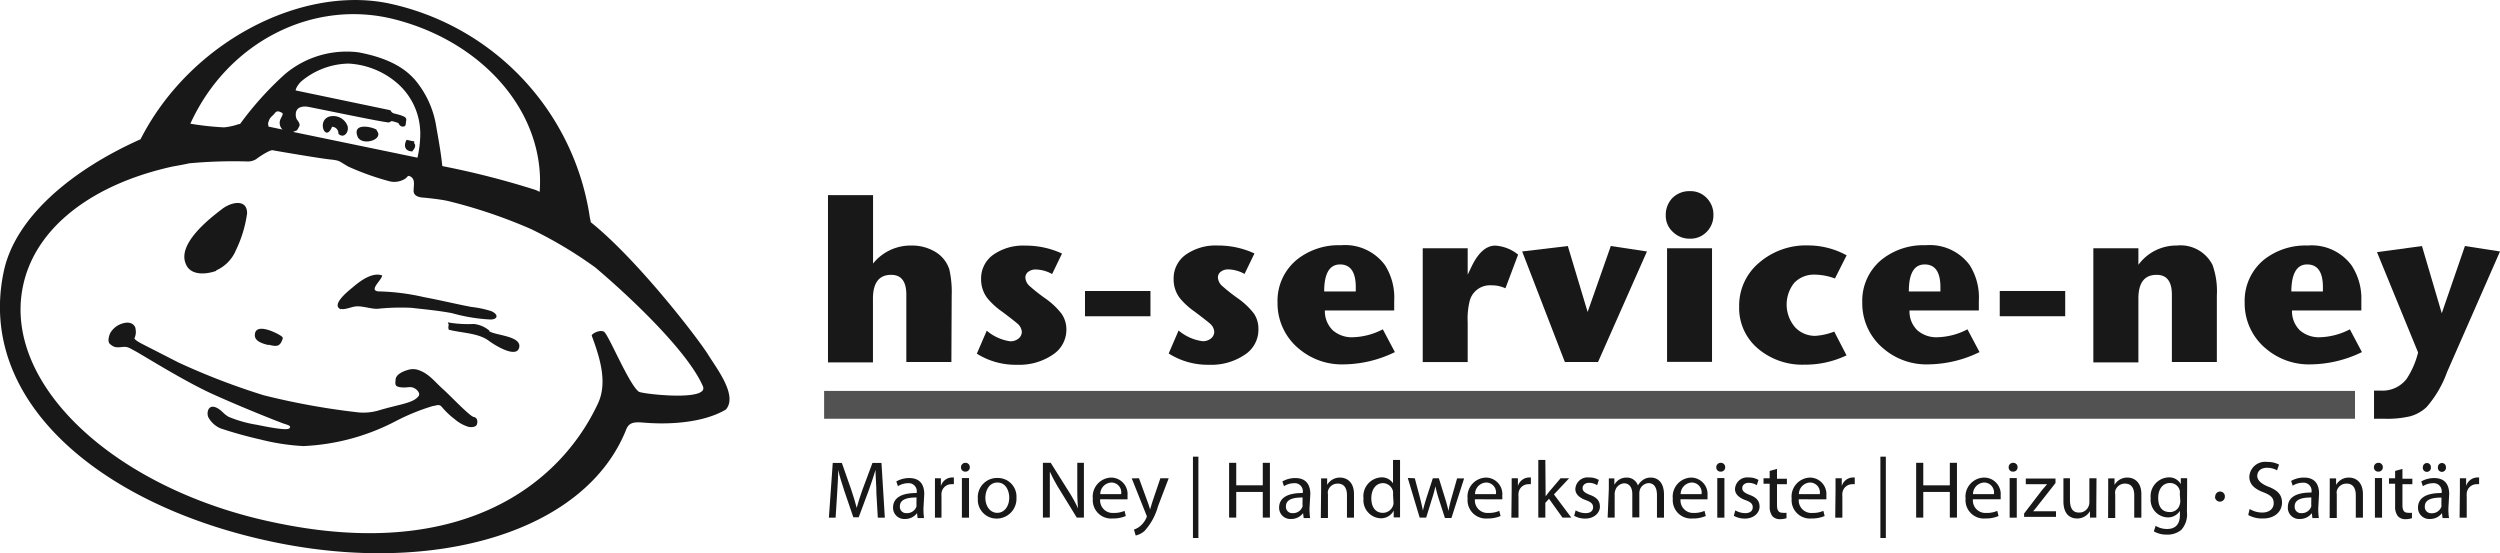 <svg xmlns="http://www.w3.org/2000/svg" viewBox="0 0 252.42 55.85"><defs><style>.cls-1{fill:#181818;}.cls-2{fill:#525252;}</style></defs><title>Element 28</title><g id="Ebene_2" data-name="Ebene 2"><g id="Ebene_1-2" data-name="Ebene 1"><path class="cls-1" d="M38.08,13.24,38,13.08c-.56-.31-2.38-.67-1.92.65C36.41,14.79,38.75,14.16,38.08,13.24Zm3.57,2c.22-.22.38-.56.17-.77l0-.21c-.26,0-.52-.11-.77-.14C40.72,14.73,40.89,15.28,41.65,15.29Zm-8.14-2.44a.66.66,0,0,1,.66.71c.56.54,1.1-.2.92-.79a1.53,1.53,0,0,0-1.53-1C31.83,11.82,32.81,14.52,33.51,12.84Zm-6.41,22c.89.23,1.19.2,1.46-.66a.44.44,0,0,0-.09-.15c-.15-.18-2.75-1.61-2.74-.13C25.73,34.51,26.67,34.73,27.1,34.84Zm-5.27-7.5a3.86,3.86,0,0,0,2-2.06,12.46,12.46,0,0,0,1.12-3.7c0-1.52-1.65-1.12-2.52-.44-1.32,1-4.57,3.55-3.66,5.57C19.26,27.87,20.86,27.7,21.83,27.35Zm12.59,3.88c.39.15,1.18-.27,1.68-.25.66,0,1.35.26,2,.25a22.71,22.71,0,0,1,3.43-.1c1.39.16,2.75.28,4.11.54a17.59,17.59,0,0,0,3.87.64c.77,0,.86-.52.08-.85a10.5,10.5,0,0,0-2-.42C46,30.69,44.42,30.3,42.8,30a22.36,22.36,0,0,0-4.68-.58l.07,0c-1-.11.4-1.17.39-1.61-1-.37-2.26.59-3,1.23C35.16,29.38,33.36,30.82,34.42,31.23Zm15,2.21a2.94,2.94,0,0,0-1.58-.68,12,12,0,0,1-2.63-.16l.1.24a.81.81,0,0,0,0,.5c1.3.34,3,.32,4.06,1.13.46.35,2.93,1.94,3.07.55C52.5,33.91,50,33.86,49.39,33.44ZM47.83,42.1c-.43-.09-2.38-2.17-3.06-2.77-.9-.8-1.49-1.66-2.62-2a1.65,1.65,0,0,0-.9,0c-.7.19-1.28.53-1.31,1s-.12.71.58.78.92-.17,1.41.14c.21.13.52.47.34.73-.52.74-2,.84-4.07,1.47a5.51,5.51,0,0,1-2,.19,72.93,72.93,0,0,1-9.57-1.73,70,70,0,0,1-8.59-3.3l-3.62-1.85c-.95-.48-.84-.62-.84-.62a1.47,1.47,0,0,0,.11-.9c0-.28-.34-.87-1.29-.59a2.1,2.1,0,0,0-1.28,1s-.37.8,0,1.1.55.36,1.18.29.74.09,1.39.43,4.87,3,7.78,4.32,6.82,2.87,7.23,3,.77.23.5.47-2.4-.19-3.26-.37a12.39,12.39,0,0,1-2.87-.81c-.53-.33-.59-.53-1-.8-1.11-.7-1.26.52-1,.91a2.54,2.54,0,0,0,1.19,1.06,42.1,42.1,0,0,0,4.06,1.13,22.24,22.24,0,0,0,4.31.66A22.25,22.25,0,0,0,40,42.5,21.44,21.44,0,0,1,43.69,41c.46-.06.65-.24.94.11a8.14,8.14,0,0,0,1.3,1.23,3.8,3.8,0,0,0,1.38.76c.36.07.76,0,.84-.24S48.25,42.18,47.83,42.1Zm23.62-6.37c-1.3-2-7.25-9.66-11.81-13.3,0-.16-.06-.32-.09-.51A26,26,0,0,0,39.19.33c-8.81-1.79-20,3.91-25,13.73C7.29,17.14,1.57,21.89.39,27.36c-2.84,13.2,9.95,23.85,27.49,27.42,16,3.27,31.19-1,35.34-11.4.38-1,1.26-.71,2.5-.66.23,0,4.66.35,7.57-1.37C74.53,39.92,72.3,37.13,71.45,35.73ZM39.83,1.95c9,2.29,15.25,9.48,14.66,17.42l-.38-.18a84.73,84.73,0,0,0-9.45-2.42c-.07-.58-.1-1.14-.6-3.91A9.64,9.64,0,0,0,41.85,8c-.47-.48-1.75-2-5.68-2.72a9.66,9.66,0,0,0-7.38,2.19,32.68,32.68,0,0,0-4.56,5.06l-.12,0a6.33,6.33,0,0,1-1.49.33,29.58,29.58,0,0,1-3.4-.37C23,4.19,31.67-.14,39.83,1.95ZM30,12.1c-.15-.19-.31-1,.28-1.25a1.39,1.39,0,0,1,.72-.08c.18,0,8.11,1.68,8.29,1.59s.18-.12.28-.13a4.15,4.15,0,0,1,.66.2s.14.38.47.35.24-.24.31-.57-.14-.41-.43-.53a7.19,7.19,0,0,0-.78-.22.57.57,0,0,1-.38-.33l-9.57-2s0-.32.53-.88A7.63,7.63,0,0,1,35.2,6.42a8.17,8.17,0,0,1,5,2.06,6.77,6.77,0,0,1,2.23,5.29,11,11,0,0,1-.28,2.15L29.59,13.32l.32-.13c.1,0,.21-.27.31-.44S30.16,12.29,30,12.1ZM28.45,13l.08.08-1.43-.3a.32.32,0,0,0,0-.09c-.07-.24,0-.37.1-.62s.37-.4.58-.68.52-.08.69,0,0,.32-.12.58A.93.93,0,0,0,28.45,13ZM64.5,39.55c-1-.73-3.08-5.82-3.52-6.06s-1.3.24-1.23.41c.84,2.26,1.61,4.75.62,6.85-3.85,8.23-13.88,16-32.69,12C11.67,49.42.28,38.86,2.31,28.94c1.14-5.6,6.3-9.75,13.47-11.72.55-.15,1.1-.29,1.67-.41v0c.46-.08,1.08-.19,1.65-.32a48.59,48.59,0,0,1,5.78-.19,1.63,1.63,0,0,0,1-.24c.18-.16,1.37-.95,1.65-.89s4.74.82,5.8.93.85.17,1.86.73a27,27,0,0,0,4.16,1.48,2,2,0,0,0,1.3-.13c.59-.22.42-.6.85-.32s.27.84.26,1.38.51.64.74.69c0,0,1.69.14,2.67.35a51.47,51.47,0,0,1,8.45,2.85A42.89,42.89,0,0,1,60.1,27c3.82,3.23,9.41,8.6,10.87,12C71.64,40.56,64.79,39.77,64.5,39.55Z"/><rect class="cls-2" x="83.21" y="39.47" width="154.57" height="2.81"/><path class="cls-1" d="M96.06,36.55H91.51V29.75q0-2-1.53-2-1.84,0-1.84,2.41v6.43H83.6V19.7h4.55v6.91A4.87,4.87,0,0,1,92,24.79a4.6,4.6,0,0,1,2.37.6,3.22,3.22,0,0,1,1.49,1.84,10.47,10.47,0,0,1,.23,2.66Z"/><path class="cls-1" d="M107.67,33.23a3,3,0,0,1-1.4,2.6,6,6,0,0,1-3.56,1,7.35,7.35,0,0,1-4.08-1.12l1-2.32A4.69,4.69,0,0,0,102,34.46a1.29,1.29,0,0,0,.83-.27.86.86,0,0,0,.34-.69,1.19,1.19,0,0,0-.41-.8q-.3-.27-1.56-1.22a7.45,7.45,0,0,1-1.49-1.35,3.11,3.11,0,0,1-.65-1.93,2.93,2.93,0,0,1,1.23-2.48,5.24,5.24,0,0,1,3.22-.92,8.7,8.7,0,0,1,3.72.8l-1,2.07a3.51,3.51,0,0,0-1.67-.46,1.18,1.18,0,0,0-.73.23.71.71,0,0,0-.3.6,1.24,1.24,0,0,0,.44.85,17.07,17.07,0,0,0,1.53,1.21,7.58,7.58,0,0,1,1.67,1.56A2.74,2.74,0,0,1,107.67,33.23Z"/><path class="cls-1" d="M116.16,31.93h-6.61V29.38h6.61Z"/><path class="cls-1" d="M127.06,33.23a3,3,0,0,1-1.4,2.6,6,6,0,0,1-3.56,1A7.36,7.36,0,0,1,118,35.69l1-2.32a4.69,4.69,0,0,0,2.43,1.08,1.29,1.29,0,0,0,.83-.27.86.86,0,0,0,.34-.69,1.18,1.18,0,0,0-.41-.8q-.3-.27-1.56-1.22a7.51,7.51,0,0,1-1.49-1.35,3.1,3.1,0,0,1-.64-1.93,2.93,2.93,0,0,1,1.23-2.48,5.23,5.23,0,0,1,3.22-.92,8.7,8.7,0,0,1,3.71.8l-1,2.07A3.5,3.5,0,0,0,124,27.2a1.18,1.18,0,0,0-.73.23.71.71,0,0,0-.3.6,1.24,1.24,0,0,0,.44.85,17.24,17.24,0,0,0,1.53,1.21,7.57,7.57,0,0,1,1.66,1.56A2.74,2.74,0,0,1,127.06,33.23Z"/><path class="cls-1" d="M140.77,30.35c0,.43,0,.77,0,1h-7a2.68,2.68,0,0,0,.8,2,2.91,2.91,0,0,0,2.05.7,6.92,6.92,0,0,0,3-.8l1.22,2.3a12,12,0,0,1-5.14,1.24,6.69,6.69,0,0,1-4.48-1.52,5.93,5.93,0,0,1-2.23-4.73,5.36,5.36,0,0,1,2-4.36,6.77,6.77,0,0,1,4.41-1.42,5,5,0,0,1,4.43,2A6.08,6.08,0,0,1,140.77,30.35Zm-3.88-.92V29q0-2.29-1.58-2.3c-1.07,0-1.61.91-1.61,2.73Z"/><path class="cls-1" d="M153.28,25.71,152,29.11a3.2,3.2,0,0,0-1.41-.3,2.11,2.11,0,0,0-2.19,1.54,7.48,7.48,0,0,0-.21,2.21v4h-4.54V25.07h4.54v2.66l.35-.73c.69-1.47,1.5-2.2,2.44-2.2A4.05,4.05,0,0,1,153.28,25.71Z"/><path class="cls-1" d="M166.29,25.39l-4.94,11.16H158l-4.31-11.16,4.61-.55,2,6.66,2.34-6.66Z"/><path class="cls-1" d="M173,21.69a2.36,2.36,0,0,1-.68,1.72,2.27,2.27,0,0,1-1.69.69,2.4,2.4,0,0,1-1.72-.68,2.18,2.18,0,0,1-.72-1.64,2.45,2.45,0,0,1,.68-1.8,2.42,2.42,0,0,1,1.78-.68,2.23,2.23,0,0,1,1.67.69A2.36,2.36,0,0,1,173,21.69Zm-.14,14.85h-4.54V25.07h4.54Z"/><path class="cls-1" d="M186.44,35.88a9.67,9.67,0,0,1-4.25.94,6.91,6.91,0,0,1-4.59-1.54,5.34,5.34,0,0,1-2-4.34,5.63,5.63,0,0,1,2-4.4,7.24,7.24,0,0,1,5-1.76,8.08,8.08,0,0,1,3.85,1l-1.18,2.34a6,6,0,0,0-2-.39,2.75,2.75,0,0,0-2.11.83,3.51,3.51,0,0,0,.06,4.45,2.72,2.72,0,0,0,2.07.9,6.36,6.36,0,0,0,1.91-.43Z"/><path class="cls-1" d="M199.8,30.35c0,.43,0,.77,0,1h-7a2.66,2.66,0,0,0,.79,2,2.93,2.93,0,0,0,2.06.7,6.91,6.91,0,0,0,3-.8l1.22,2.3a12.06,12.06,0,0,1-5.14,1.24,6.66,6.66,0,0,1-4.47-1.52,5.93,5.93,0,0,1-2.23-4.73,5.36,5.36,0,0,1,2-4.36,6.76,6.76,0,0,1,4.41-1.42,5,5,0,0,1,4.43,2A6.08,6.08,0,0,1,199.8,30.35Zm-3.88-.92V29q0-2.29-1.58-2.3c-1.08,0-1.61.91-1.61,2.73Z"/><path class="cls-1" d="M208.52,31.93h-6.61V29.38h6.61Z"/><path class="cls-1" d="M223.83,36.55h-4.54V29.75q0-2-1.54-2-1.84,0-1.84,2.39v6.45h-4.55V25.07h4.55v1.67a4.74,4.74,0,0,1,3.87-1.95,3.63,3.63,0,0,1,3.61,1.95,7.88,7.88,0,0,1,.44,3.12Z"/><path class="cls-1" d="M238.42,30.35c0,.43,0,.77,0,1h-7a2.69,2.69,0,0,0,.79,2,2.92,2.92,0,0,0,2.05.7,6.91,6.91,0,0,0,3-.8l1.22,2.3a12.05,12.05,0,0,1-5.14,1.24,6.68,6.68,0,0,1-4.47-1.52,5.93,5.93,0,0,1-2.23-4.73,5.36,5.36,0,0,1,2-4.36A6.76,6.76,0,0,1,233,24.79a5,5,0,0,1,4.43,2A6.08,6.08,0,0,1,238.42,30.35Zm-3.88-.92V29q0-2.29-1.58-2.3t-1.61,2.73Z"/><path class="cls-1" d="M252.42,25.39l-5.35,12.19A11.05,11.05,0,0,1,245,41.11a4,4,0,0,1-1.64.92,10.07,10.07,0,0,1-2.58.25h-1.08V39.44h.73a3.06,3.06,0,0,0,2.55-1.17,8.55,8.55,0,0,0,1.17-2.68L240,25.46l4.54-.62,2,6.79,2.34-6.79Z"/><path class="cls-1" d="M88.49,49.84c0-.77-.09-1.71-.09-2.39h0c-.2.64-.42,1.34-.7,2.1l-1,2.68h-.54l-.9-2.63c-.26-.79-.48-1.49-.63-2.15h0c0,.69-.06,1.61-.11,2.45l-.15,2.37h-.68l.39-5.53H85l.94,2.68c.23.68.41,1.29.56,1.86h0c.15-.56.34-1.17.59-1.86l1-2.68H89l.34,5.53h-.71Z"/><path class="cls-1" d="M93.24,51.31a6.67,6.67,0,0,0,.06,1h-.65l-.06-.5h0a1.48,1.48,0,0,1-1.21.59,1.13,1.13,0,0,1-1.21-1.14c0-1,.85-1.49,2.39-1.48v-.08a.81.81,0,0,0-.9-.91,1.91,1.91,0,0,0-1,.3l-.16-.48a2.57,2.57,0,0,1,1.31-.34c1.21,0,1.51.83,1.51,1.62Zm-.7-1.08c-.79,0-1.68.12-1.68.89a.63.63,0,0,0,.67.69,1,1,0,0,0,1-.66.81.81,0,0,0,0-.23Z"/><path class="cls-1" d="M94.4,49.53c0-.47,0-.87,0-1.24H95l0,.79h0a1.2,1.2,0,0,1,1.11-.87l.2,0v.68a1.13,1.13,0,0,0-.25,0,1,1,0,0,0-1,.92,2.17,2.17,0,0,0,0,.34v2.12H94.4Z"/><path class="cls-1" d="M97.92,47.18a.43.43,0,0,1-.46.44.42.42,0,0,1-.43-.44.44.44,0,0,1,.45-.45A.43.43,0,0,1,97.92,47.18Zm-.8,5.09v-4h.72v4Z"/><path class="cls-1" d="M102.63,50.25a2,2,0,0,1-2,2.11,1.89,1.89,0,0,1-1.9-2,1.94,1.94,0,0,1,2-2.1A1.88,1.88,0,0,1,102.63,50.25Zm-3.14,0c0,.87.49,1.53,1.2,1.53s1.21-.65,1.21-1.54c0-.67-.34-1.52-1.19-1.52S99.49,49.54,99.49,50.29Z"/><path class="cls-1" d="M105.3,52.26V46.73h.79l1.76,2.8a15.49,15.49,0,0,1,1,1.8h0c-.07-.74-.08-1.41-.08-2.27V46.73h.67v5.53h-.72L107,49.46a16.11,16.11,0,0,1-1-1.85h0c0,.7,0,1.36,0,2.28v2.36Z"/><path class="cls-1" d="M111.08,50.41a1.27,1.27,0,0,0,1.36,1.38,2.59,2.59,0,0,0,1.1-.21l.13.52a3.24,3.24,0,0,1-1.33.25,1.85,1.85,0,0,1-2-2,1.92,1.92,0,0,1,1.86-2.13,1.67,1.67,0,0,1,1.64,1.86,1.74,1.74,0,0,1,0,.34Zm2.12-.52a1,1,0,0,0-1-1.17,1.18,1.18,0,0,0-1.11,1.17Z"/><path class="cls-1" d="M115,48.29l.86,2.35c.1.26.2.57.26.81h0c.07-.24.16-.54.25-.83l.79-2.33H118l-1.08,2.83a6.1,6.1,0,0,1-1.36,2.49,2.05,2.05,0,0,1-.89.46l-.18-.6a1.91,1.91,0,0,0,.63-.35,2.28,2.28,0,0,0,.61-.8.52.52,0,0,0,.06-.17.5.5,0,0,0-.06-.19l-1.46-3.66Z"/><path class="cls-1" d="M121,46.11v8.21h-.55V46.11Z"/><path class="cls-1" d="M124.82,46.73V49h2.68V46.73h.72v5.53h-.72V49.67h-2.68v2.59h-.72V46.73Z"/><path class="cls-1" d="M132.22,51.31a6.67,6.67,0,0,0,.06,1h-.65l-.06-.5h0a1.48,1.48,0,0,1-1.21.59,1.13,1.13,0,0,1-1.21-1.14c0-1,.85-1.49,2.39-1.48v-.08a.81.81,0,0,0-.9-.91,1.91,1.91,0,0,0-1,.3l-.16-.48a2.57,2.57,0,0,1,1.31-.34c1.21,0,1.51.83,1.51,1.62Zm-.7-1.08c-.79,0-1.68.12-1.68.89a.63.63,0,0,0,.67.69,1,1,0,0,0,1-.66.81.81,0,0,0,0-.23Z"/><path class="cls-1" d="M133.39,49.37c0-.42,0-.75,0-1.07H134l0,.66h0a1.47,1.47,0,0,1,1.31-.74c.55,0,1.4.33,1.4,1.69v2.36H136V50c0-.64-.24-1.17-.92-1.17a1,1,0,0,0-1,.74,1,1,0,0,0,0,.34v2.39h-.72Z"/><path class="cls-1" d="M141.36,46.44v4.8c0,.35,0,.75,0,1h-.64l0-.69h0a1.43,1.43,0,0,1-1.34.78,1.82,1.82,0,0,1-1.71-2,1.9,1.9,0,0,1,1.78-2.13,1.33,1.33,0,0,1,1.2.6h0V46.44Zm-.71,3.47a1.27,1.27,0,0,0,0-.3,1.06,1.06,0,0,0-1-.83c-.75,0-1.19.66-1.19,1.53s.4,1.47,1.17,1.47a1.09,1.09,0,0,0,1.06-.86,1.25,1.25,0,0,0,0-.31Z"/><path class="cls-1" d="M142.85,48.29l.53,2c.11.44.21.85.29,1.26h0c.09-.4.22-.83.35-1.26l.65-2h.61l.62,2c.15.48.26.89.35,1.3h0a11.88,11.88,0,0,1,.3-1.29l.57-2h.71l-1.28,4h-.66l-.61-1.9a13.28,13.28,0,0,1-.35-1.3h0a11.78,11.78,0,0,1-.36,1.31L144,52.26h-.66l-1.2-4Z"/><path class="cls-1" d="M148.92,50.41a1.27,1.27,0,0,0,1.36,1.38,2.58,2.58,0,0,0,1.1-.21l.13.52a3.24,3.24,0,0,1-1.33.25,1.85,1.85,0,0,1-2-2,1.92,1.92,0,0,1,1.86-2.13,1.67,1.67,0,0,1,1.64,1.86,1.74,1.74,0,0,1,0,.34Zm2.12-.52a1,1,0,0,0-1-1.17,1.18,1.18,0,0,0-1.11,1.17Z"/><path class="cls-1" d="M152.63,49.53c0-.47,0-.87,0-1.24h.63l0,.79h0a1.2,1.2,0,0,1,1.11-.87l.2,0v.68a1.13,1.13,0,0,0-.25,0,1,1,0,0,0-1,.92,2.14,2.14,0,0,0,0,.34v2.12h-.72Z"/><path class="cls-1" d="M156.06,50.11h0c.1-.14.23-.31.34-.45l1.17-1.37h.86l-1.53,1.63,1.75,2.34h-.89l-1.36-1.9-.37.41v1.49h-.71V46.44h.71Z"/><path class="cls-1" d="M159.09,51.53a2,2,0,0,0,1,.28c.52,0,.76-.25.76-.59s-.2-.53-.73-.72c-.72-.26-1.06-.65-1.06-1.12a1.23,1.23,0,0,1,1.37-1.17,1.84,1.84,0,0,1,1,.25l-.17.53a1.54,1.54,0,0,0-.81-.24c-.43,0-.66.25-.66.54s.23.48.75.68c.68.25,1,.6,1,1.19s-.55,1.2-1.48,1.2a2.26,2.26,0,0,1-1.12-.28Z"/><path class="cls-1" d="M162.44,49.37c0-.42,0-.75,0-1.07H163l0,.65h0a1.37,1.37,0,0,1,1.26-.73,1.17,1.17,0,0,1,1.12.8h0a1.57,1.57,0,0,1,.45-.52,1.33,1.33,0,0,1,.87-.28c.53,0,1.31.34,1.31,1.72v2.33h-.71V50c0-.77-.29-1.22-.86-1.22a1,1,0,0,0-.86.65,1.24,1.24,0,0,0-.06.36v2.45h-.71V49.88c0-.63-.28-1.08-.83-1.08a1,1,0,0,0-.89.72,1,1,0,0,0-.06.35v2.39h-.71Z"/><path class="cls-1" d="M169.68,50.41A1.27,1.27,0,0,0,171,51.79a2.58,2.58,0,0,0,1.1-.21l.13.52a3.24,3.24,0,0,1-1.33.25,1.85,1.85,0,0,1-2-2,1.92,1.92,0,0,1,1.86-2.13,1.67,1.67,0,0,1,1.64,1.86,1.74,1.74,0,0,1,0,.34Zm2.12-.52a1,1,0,0,0-1-1.17,1.18,1.18,0,0,0-1.11,1.17Z"/><path class="cls-1" d="M174.19,47.18a.43.43,0,0,1-.46.44.42.42,0,0,1-.44-.44.44.44,0,0,1,.45-.45A.43.43,0,0,1,174.19,47.18Zm-.8,5.09v-4h.72v4Z"/><path class="cls-1" d="M175.21,51.53a2,2,0,0,0,1,.28c.52,0,.76-.25.76-.59s-.2-.53-.73-.72c-.72-.26-1.06-.65-1.06-1.12a1.23,1.23,0,0,1,1.37-1.17,1.84,1.84,0,0,1,1,.25l-.17.53a1.54,1.54,0,0,0-.81-.24c-.43,0-.66.25-.66.54s.23.48.75.68c.68.25,1,.6,1,1.19s-.55,1.2-1.48,1.2a2.26,2.26,0,0,1-1.12-.28Z"/><path class="cls-1" d="M179.42,47.34v1h1v.55h-1V51c0,.49.14.77.54.77a1.35,1.35,0,0,0,.42,0l0,.55a2,2,0,0,1-.64.1,1,1,0,0,1-.78-.3,1.55,1.55,0,0,1-.28-1V48.84h-.62v-.55h.62v-.74Z"/><path class="cls-1" d="M181.62,50.41A1.27,1.27,0,0,0,183,51.79a2.58,2.58,0,0,0,1.1-.21l.13.52a3.24,3.24,0,0,1-1.33.25,1.85,1.85,0,0,1-2-2,1.92,1.92,0,0,1,1.86-2.13,1.67,1.67,0,0,1,1.64,1.86,1.74,1.74,0,0,1,0,.34Zm2.12-.52a1,1,0,0,0-1-1.17,1.18,1.18,0,0,0-1.11,1.17Z"/><path class="cls-1" d="M185.33,49.53c0-.47,0-.87,0-1.24h.63l0,.79h0a1.2,1.2,0,0,1,1.11-.87l.2,0v.68a1.13,1.13,0,0,0-.25,0,1,1,0,0,0-1,.92,2.13,2.13,0,0,0,0,.34v2.12h-.72Z"/><path class="cls-1" d="M190.41,46.11v8.21h-.55V46.11Z"/><path class="cls-1" d="M194.19,46.73V49h2.68V46.73h.72v5.53h-.72V49.67h-2.68v2.59h-.72V46.73Z"/><path class="cls-1" d="M199.2,50.41a1.27,1.27,0,0,0,1.36,1.38,2.58,2.58,0,0,0,1.1-.21l.13.52a3.24,3.24,0,0,1-1.33.25,1.85,1.85,0,0,1-2-2,1.92,1.92,0,0,1,1.86-2.13A1.67,1.67,0,0,1,202,50.07a1.74,1.74,0,0,1,0,.34Zm2.12-.52a1,1,0,0,0-1-1.17,1.18,1.18,0,0,0-1.11,1.17Z"/><path class="cls-1" d="M203.71,47.18a.43.43,0,0,1-.46.44.42.42,0,0,1-.44-.44.44.44,0,0,1,.45-.45A.43.43,0,0,1,203.71,47.18Zm-.8,5.09v-4h.72v4Z"/><path class="cls-1" d="M204.37,51.85l1.79-2.34.53-.62v0h-2.15v-.57h3v.45L205.79,51c-.17.22-.33.43-.51.62v0h2.31v.57h-3.22Z"/><path class="cls-1" d="M211.66,51.17c0,.42,0,.78,0,1.09h-.64l0-.65h0a1.48,1.48,0,0,1-1.31.74c-.62,0-1.37-.35-1.37-1.74V48.29H209v2.19c0,.76.24,1.27.89,1.27a1,1,0,0,0,1-.66,1,1,0,0,0,.07-.37V48.29h.72Z"/><path class="cls-1" d="M212.86,49.37c0-.42,0-.75,0-1.07h.64l0,.66h0a1.47,1.47,0,0,1,1.31-.74c.55,0,1.4.33,1.4,1.69v2.36h-.72V50c0-.64-.24-1.17-.92-1.17a1,1,0,0,0-1,.74,1,1,0,0,0,0,.34v2.39h-.72Z"/><path class="cls-1" d="M220.81,51.68a2.33,2.33,0,0,1-.57,1.82,2.18,2.18,0,0,1-1.45.48,2.56,2.56,0,0,1-1.32-.33l.18-.56a2.17,2.17,0,0,0,1.17.32c.74,0,1.28-.39,1.28-1.4v-.43h0a1.41,1.41,0,0,1-1.26.66,1.78,1.78,0,0,1-1.69-1.94,1.9,1.9,0,0,1,1.8-2.1,1.33,1.33,0,0,1,1.24.68h0l0-.6h.64c0,.28,0,.61,0,1.08Zm-.72-1.82a1,1,0,0,0,0-.32,1,1,0,0,0-1-.77c-.69,0-1.18.58-1.18,1.5s.4,1.43,1.17,1.43a1,1,0,0,0,1-.74,1.25,1.25,0,0,0,.06-.39Z"/><path class="cls-1" d="M227.14,51.39a2.42,2.42,0,0,0,1.27.36c.73,0,1.16-.39,1.16-.94s-.3-.81-1-1.09c-.9-.33-1.46-.8-1.46-1.58a1.59,1.59,0,0,1,1.79-1.5,2.47,2.47,0,0,1,1.21.27l-.2.58a2,2,0,0,0-1-.26c-.75,0-1,.45-1,.83s.34.77,1.1,1.07c.94.36,1.4.81,1.4,1.62s-.62,1.6-1.93,1.6A2.85,2.85,0,0,1,227,52Z"/><path class="cls-1" d="M234.07,51.31a6.62,6.62,0,0,0,.06,1h-.65l-.06-.5h0a1.48,1.48,0,0,1-1.21.59A1.13,1.13,0,0,1,231,51.21c0-1,.85-1.49,2.39-1.48v-.08a.81.81,0,0,0-.9-.91,1.91,1.91,0,0,0-1,.3l-.16-.48a2.57,2.57,0,0,1,1.31-.34c1.21,0,1.51.83,1.51,1.62Zm-.7-1.08c-.79,0-1.68.12-1.68.89a.63.63,0,0,0,.67.69,1,1,0,0,0,1-.66.81.81,0,0,0,0-.23Z"/><path class="cls-1" d="M235.23,49.37c0-.42,0-.75,0-1.07h.64l0,.66h0a1.47,1.47,0,0,1,1.31-.74c.55,0,1.4.33,1.4,1.69v2.36h-.72V50c0-.64-.24-1.17-.92-1.17a1,1,0,0,0-1,.74,1,1,0,0,0,0,.34v2.39h-.72Z"/><path class="cls-1" d="M240.59,47.18a.43.43,0,0,1-.46.44.42.42,0,0,1-.44-.44.44.44,0,0,1,.45-.45A.43.43,0,0,1,240.59,47.18Zm-.8,5.09v-4h.72v4Z"/><path class="cls-1" d="M242.57,47.34v1h1v.55h-1V51c0,.49.14.77.54.77a1.35,1.35,0,0,0,.42,0l0,.55a2,2,0,0,1-.64.1,1,1,0,0,1-.78-.3,1.55,1.55,0,0,1-.28-1V48.84h-.62v-.55h.62v-.74Z"/><path class="cls-1" d="M247.21,51.31a6.62,6.62,0,0,0,.06,1h-.65l-.06-.5h0a1.48,1.48,0,0,1-1.21.59,1.13,1.13,0,0,1-1.21-1.14c0-1,.85-1.49,2.39-1.48v-.08a.81.81,0,0,0-.9-.91,1.91,1.91,0,0,0-1,.3l-.16-.48a2.57,2.57,0,0,1,1.31-.34c1.21,0,1.51.83,1.51,1.62Zm-2.58-4.14a.42.42,0,0,1,.42-.42.4.4,0,0,1,.39.42.41.41,0,1,1-.81,0Zm1.88,3.07c-.79,0-1.68.12-1.68.89a.63.63,0,0,0,.67.69,1,1,0,0,0,1-.66.81.81,0,0,0,0-.23Zm-.36-3.07a.41.41,0,0,1,.41-.42.4.4,0,0,1,.4.42.41.41,0,1,1-.81,0Z"/><path class="cls-1" d="M248.37,49.53c0-.47,0-.87,0-1.24H249l0,.79h0a1.2,1.2,0,0,1,1.11-.87l.2,0v.68a1.13,1.13,0,0,0-.25,0,1,1,0,0,0-1,.92,2.14,2.14,0,0,0,0,.34v2.12h-.72Z"/><path class="cls-1" d="M223.67,50.15a.49.49,0,0,1,.49-.52.48.48,0,0,1,.48.52.49.49,0,1,1-1,0Z"/></g></g></svg>
